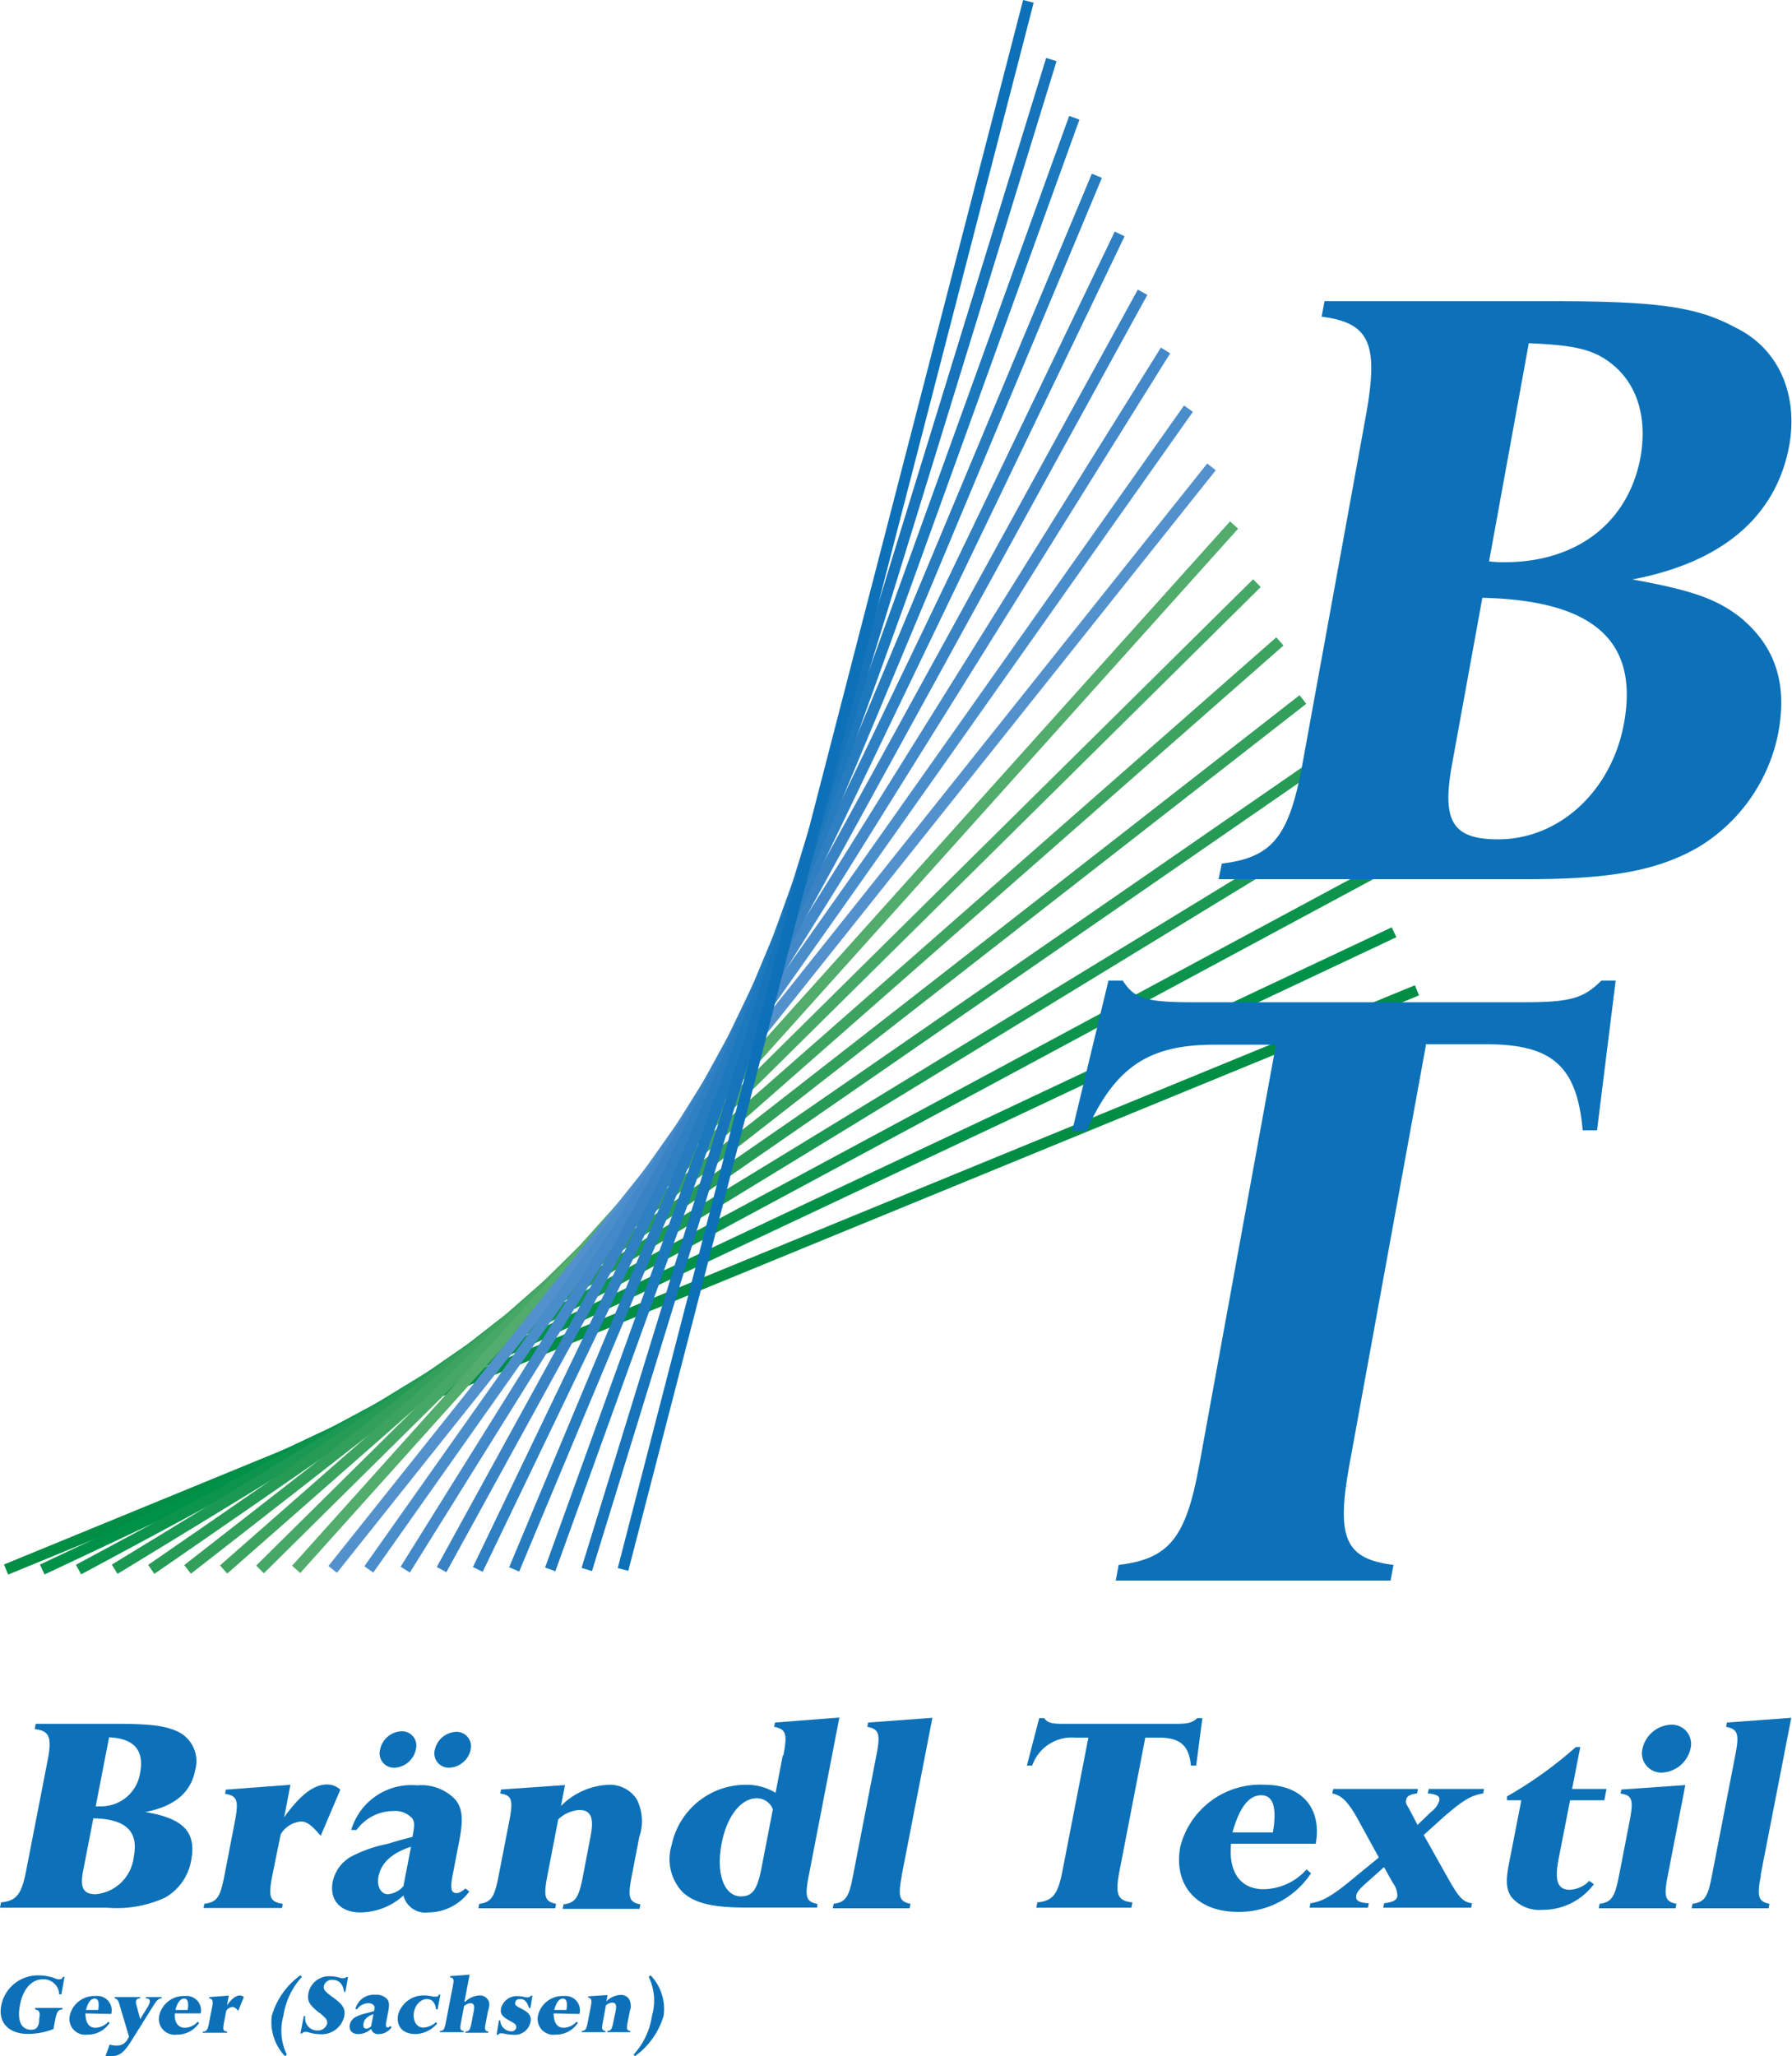 <svg xmlns="http://www.w3.org/2000/svg" viewBox="0 0 125 143.36"><defs><style>.cls-1{fill:#008d44;}.cls-2{fill:#009149;}.cls-3{fill:#0c944c;}.cls-4{fill:#1b9851;}.cls-5{fill:#269b56;}.cls-6{fill:#329f5b;}.cls-7{fill:#3da460;}.cls-8{fill:#46a866;}.cls-9{fill:#52ac6b;}.cls-10{fill:#5391cd;}.cls-11{fill:#4a8dcb;}.cls-12{fill:#4388c8;}.cls-13{fill:#3983c5;}.cls-14{fill:#2f80c2;}.cls-15{fill:#267cbf;}.cls-16{fill:#1c79bd;}.cls-17{fill:#1774ba;}.cls-18{fill:#0c71b8;}</style></defs><title>Element 21</title><g id="Ebene_2" data-name="Ebene 2"><g id="Ebene_1-2" data-name="Ebene 1"><rect class="cls-1" x="-3.56" y="88.86" width="106.38" height="0.76" transform="translate(-30.16 25.52) rotate(-22.31)"/><rect class="cls-2" x="-2.02" y="86.83" width="104.24" height="0.76" transform="translate(-32.4 29.68) rotate(-25.23)"/><rect class="cls-3" x="-0.62" y="84.8" width="102.38" height="0.76" transform="translate(-34.32 34.12) rotate(-28.27)"/><rect class="cls-4" x="0.63" y="82.77" width="100.82" height="0.76" transform="translate(-35.85 38.76) rotate(-31.39)"/><rect class="cls-5" x="1.72" y="80.75" width="99.57" height="0.76" transform="translate(-36.98 43.65) rotate(-34.64)"/><rect class="cls-6" x="2.65" y="78.72" width="98.65" height="0.76" transform="translate(-37.64 48.67) rotate(-37.94)"/><rect class="cls-7" x="3.41" y="76.69" width="98.06" height="0.76" transform="translate(-37.82 53.77) rotate(-41.29)"/><rect class="cls-8" x="4.01" y="74.66" width="97.8" height="0.76" transform="translate(-37.48 58.89) rotate(-44.68)"/><rect class="cls-9" x="4.43" y="72.63" width="97.89" height="0.76" transform="translate(-36.61 63.92) rotate(-48.06)"/><rect class="cls-10" x="4.69" y="70.61" width="98.32" height="0.76" transform="translate(-35.22 68.83) rotate(-51.43)"/><rect class="cls-11" x="4.77" y="68.58" width="99.09" height="0.76" transform="translate(-33.35 73.53) rotate(-54.76)"/><rect class="cls-12" x="4.69" y="66.55" width="100.19" height="0.76" transform="translate(-31 77.99) rotate(-58.04)"/><rect class="cls-13" x="4.45" y="64.52" width="101.6" height="0.76" transform="translate(-28.23 82.1) rotate(-61.23)"/><rect class="cls-14" x="4.06" y="62.49" width="103.32" height="0.76" transform="translate(-25.09 85.84) rotate(-64.32)"/><rect class="cls-15" x="3.52" y="60.47" width="105.33" height="0.76" transform="translate(-21.63 89.19) rotate(-67.3)"/><rect class="cls-16" x="2.85" y="58.44" width="107.61" height="0.76" transform="translate(-17.91 92.12) rotate(-70.14)"/><rect class="cls-17" x="2.05" y="56.41" width="110.15" height="0.76" transform="translate(-13.95 94.68) rotate(-72.89)"/><rect class="cls-18" x="1.13" y="54.38" width="112.93" height="0.76" transform="translate(-9.84 96.81) rotate(-75.5)"/><path class="cls-18" d="M99.43,72.81h4.29c4.59,0,6.29,1.56,6.68,6h1l1.3-10.44h-1c-1.26,1.27-2.21,1.51-5.47,1.51h-23c-3.26,0-4.12-.24-4.91-1.51h-1L74.79,78.84h1c2-4.47,4.36-6,8.89-6H89l-5.35,29.33c-.93,5.07-2.1,6.52-5.62,6.94l-.2,1.09H97l.2-1.09c-3.37-.42-4-1.87-3.08-6.94l5.35-29.33Z"/><path class="cls-18" d="M103.4,41.68c7.76.18,10.93,3,9.88,8.75-.86,4.71-4.5,8.09-8.78,8.09-3.2,0-3.94-1.27-3.21-5.25l2.11-11.59Zm3.24-17.75c2.88.12,4.16.37,5.3,1.09,2.16,1.39,3,3.86,2.5,6.82-.84,4.59-4.43,7.36-9.5,7.36a7.93,7.93,0,0,1-1.07-.06l2.77-15.21ZM92.39,21l-.2,1.08c3.36.43,4,1.87,3.08,6.94L90.85,53.27c-.93,5.07-2.1,6.52-5.62,6.94L85,61.3h21.48c5.92,0,9.17-.61,12-2.24a12,12,0,0,0,5.57-8c.63-3.44-.23-6-2.64-8-1.69-1.33-3.51-1.93-7.54-2.66,6.32-1.21,10-4.4,10.93-9.29.66-3.63-.75-6.82-3.74-8.27C118.4,21.4,115.68,21,108.26,21Z"/><path class="cls-18" d="M6.68,125.94a1.38,1.38,0,0,0,.26,0,2.74,2.74,0,0,0,2.83-2.31c.31-1.59-.41-2.42-2.16-2.5l-.93,4.79Zm-.88,4.49c-.23,1.19,0,1.64.88,1.64a2.94,2.94,0,0,0,2.65-2.6c.35-1.78-.54-2.65-2.82-2.69l-.71,3.65ZM8,120.19c2.48,0,3.44.12,4.36.52a2.29,2.29,0,0,1,1.26,2.69c-.3,1.58-1.43,2.54-3.49,2.94,2.68.44,3.59,1.4,3.2,3.4a3.71,3.71,0,0,1-1.84,2.58,8.08,8.08,0,0,1-4,.69H0l.07-.37c1.08-.11,1.43-.55,1.75-2.19l1.5-7.7c.32-1.63.13-2.08-.9-2.19l.07-.37Z"/><path class="cls-18" d="M22.37,128c-.58-.69-.95-1-1.37-1a1.84,1.84,0,0,0-1.42.89L19,130.74c-.3,1.54-.19,1.86.73,2l-.06.29H14.2l.05-.29c.89-.12,1.11-.44,1.41-2l.71-3.67c.3-1.53.19-1.86-.67-2l.05-.29,4.51-.34-.44,2.27c1.13-1.58,2.07-2.29,3-2.29a1.36,1.36,0,0,1,.92.36L22.37,128Z"/><path class="cls-18" d="M32.83,122a1.6,1.6,0,0,1-1.5,1.25,1,1,0,0,1-1-1.25,1.59,1.59,0,0,1,1.49-1.25,1,1,0,0,1,1,1.25ZM29,122a1.59,1.59,0,0,1-1.49,1.25,1,1,0,0,1-1-1.25A1.59,1.59,0,0,1,28,120.71,1,1,0,0,1,29,122Zm-.33,6.76c-1.34.44-2.08,1.12-2.27,2.08-.13.69.17,1.23.67,1.23a1.61,1.61,0,0,0,1.07-.56l.53-2.75Zm4.08,3.1a3.56,3.56,0,0,1-2.86,1.48,1.58,1.58,0,0,1-1.75-1.18,4.52,4.52,0,0,1-3,1.18c-1.4,0-2.18-.87-1.93-2.14a2.61,2.61,0,0,1,1.28-1.75,9.15,9.15,0,0,1,2.5-.88l.91-.27.87-.23c.15-.77.16-1,0-1.27a1.6,1.6,0,0,0-1.34-.53,3.19,3.19,0,0,0-2.56,1.32H24.5a4.37,4.37,0,0,1,4.6-3.11,3.26,3.26,0,0,1,2.67,1c.49.61.56,1.36.26,2.9l-.46,2.38c-.17.89-.11,1.23.26,1.23.19,0,.34-.08.64-.32l.26.21Z"/><path class="cls-18" d="M38.19,130.74c-.3,1.52-.19,1.84.6,2l-.06.31H33.37l.06-.31c.85-.12,1.06-.44,1.36-2l.74-3.8c.28-1.46.17-1.77-.63-1.89l.05-.28,4.46-.31-.28,1.46a4.94,4.94,0,0,1,3.36-1.48,2.23,2.23,0,0,1,1.92,1,3.38,3.38,0,0,1,.18,2.65l-.52,2.69c-.3,1.52-.19,1.84.6,2l-.06.31H39.25l.06-.31c.83-.12,1.06-.44,1.36-2L41.2,128c.25-1.28,0-1.8-.78-1.8a2.34,2.34,0,0,0-1.48.65l-.75,3.88Z"/><path class="cls-18" d="M53.91,126.15a1.19,1.19,0,0,0-1.12-.77c-1.11,0-2.08,1.25-2.45,3.13-.41,2.12.16,3.71,1.35,3.71.79,0,1.13-.46,1.42-1.94l.8-4.13Zm.73-3.75c.3-1.51.19-1.84-.64-2l.06-.3,4.49-.35-2.13,11c-.3,1.52-.19,1.84.6,2L57,133H52c-2.31,0-3.56-.31-4.39-1.08a3.35,3.35,0,0,1-.76-3.28A5.28,5.28,0,0,1,52,124.44a3.88,3.88,0,0,1,2.1.56l.5-2.6Z"/><path class="cls-18" d="M62.91,130.74c-.29,1.52-.18,1.84.6,2l-.06.31H58.09l.06-.31c.83-.12,1.07-.44,1.36-2l1.62-8.34c.3-1.51.19-1.84-.63-2l.06-.3,4.48-.33-2.13,10.93Z"/><path class="cls-18" d="M78.09,130.45c-.32,1.64-.14,2.08.9,2.19l-.07.37H72.29l.07-.37c1.08-.11,1.43-.55,1.75-2.19l1.81-9.3H75a2.93,2.93,0,0,0-3,1.95h-.37l.86-3.31h.34c.25.33.5.4,1.36.4H82c.87,0,1.15-.07,1.52-.4h.35l-.43,3.31h-.37c-.13-1.41-.76-1.95-2.25-1.95h-.93l-1.8,9.3Z"/><path class="cls-18" d="M88.79,127.76c.3-1.8,0-2.59-.82-2.59s-1.5.79-2,2.59Zm-2.92.79c-.19,2,.67,3.17,2.27,3.17a4.09,4.09,0,0,0,3-1.38l.31.27a6,6,0,0,1-5.12,2.69c-2.86,0-4.49-1.87-4-4.54a5.75,5.75,0,0,1,5.89-4.32c2.57,0,4,1.61,3.56,4.11Z"/><path class="cls-18" d="M101.08,131.09c.71,1.25,1,1.53,1.6,1.61l-.06.31H96.49l.06-.31c.62-.08.87-.21.92-.48a1.48,1.48,0,0,0-.3-.92l-.63-1.12-1.23,1.1c-.48.42-.66.65-.7.86-.07.37.15.52.87.56l-.06.31H91.35l.06-.31c.87-.13,1.54-.52,3.17-1.88l1.6-1.31-1.56-2.84c-.58-1-1-1.48-1.69-1.63l.07-.31h5.91l-.06.31c-.51.07-.71.19-.76.44s0,.29.22.67l.57,1.09.93-.9a1.61,1.61,0,0,0,.59-.79c.06-.3-.12-.44-.8-.51l.06-.31h3.86l-.06.31c-.87.15-1.42.48-2.81,1.69l-1.34,1.21,1.77,3.15Z"/><path class="cls-18" d="M111.92,125.52h-2.4l-.8,4.09c-.3,1.53-.07,2.15.79,2.15a2.05,2.05,0,0,0,1.35-.62l.32.23a4.44,4.44,0,0,1-3.59,1.79,2.55,2.55,0,0,1-2.15-.88c-.37-.5-.42-1.12-.19-2.31l.87-4.45h-1l0-.27a28.38,28.38,0,0,0,4.8-3.44h.31l-.57,2.92h2.4l-.15.79Z"/><path class="cls-18" d="M117.92,121.92a2.14,2.14,0,0,1-2,1.67,1.35,1.35,0,0,1-1.35-1.67,2.14,2.14,0,0,1,2-1.67,1.34,1.34,0,0,1,1.35,1.67Zm-1.58,8.82c-.3,1.52-.19,1.84.6,2l-.06.31h-5.36l.06-.31c.83-.12,1.06-.44,1.36-2l.74-3.8c.28-1.46.17-1.77-.64-1.89l.06-.28,4.46-.31-1.22,6.28Z"/><path class="cls-18" d="M122.83,130.74c-.29,1.52-.18,1.84.6,2l-.06.31H118l.06-.31c.83-.12,1.07-.44,1.36-2l1.62-8.34c.3-1.51.19-1.84-.64-2l.06-.3,4.49-.33-2.13,10.93Z"/><path class="cls-18" d="M4.24,139.05H4.13A1.09,1.09,0,0,0,3,138c-.79,0-1.38.66-1.6,1.76s.06,1.76.77,1.76c.33,0,.49-.15.56-.55l0-.19c.1-.5,0-.63-.28-.67l0-.11h1.9l0,.11c-.29,0-.39.17-.49.67l-.13.69a4.9,4.9,0,0,1-1.77.34c-1.36,0-2.11-.8-1.87-2a2.6,2.6,0,0,1,2.62-2.08A3.29,3.29,0,0,1,4,138l.16,0c.1,0,.15,0,.23-.17h.11l-.22,1.23Z"/><path class="cls-18" d="M6.85,140.14c.09-.55,0-.79-.25-.79s-.46.24-.6.79Zm-.89.24c0,.59.21,1,.69,1a1.22,1.22,0,0,0,.9-.42l.1.08a1.82,1.82,0,0,1-1.56.82,1.1,1.1,0,0,1-1.21-1.38,1.75,1.75,0,0,1,1.79-1.31,1,1,0,0,1,1.09,1.25Z"/><path class="cls-18" d="M7.64,142.55a1.72,1.72,0,0,0,.52.07.8.8,0,0,0,.75-.46L9,142l-.65-2.18c-.09-.35-.17-.44-.35-.49l0-.09H9.78l0,.09c-.17,0-.27.06-.29.18a.45.45,0,0,0,0,.19l.29,1.08.49-.8a1.2,1.2,0,0,0,.18-.39c0-.16,0-.24-.28-.26v-.09h1.11l0,.09c-.22,0-.33.13-.55.46l-1.59,2.54c-.54.85-.84,1.05-1.55,1.05H7.35l.29-.81Z"/><path class="cls-18" d="M13.09,140.14c.09-.55,0-.79-.25-.79s-.46.24-.6.79Zm-.89.24c-.06.59.21,1,.69,1a1.22,1.22,0,0,0,.9-.42l.1.08a1.82,1.82,0,0,1-1.56.82,1.1,1.1,0,0,1-1.21-1.38,1.75,1.75,0,0,1,1.79-1.31A1,1,0,0,1,14,140.38Z"/><path class="cls-18" d="M16.63,140.22c-.17-.21-.29-.29-.42-.29a.57.57,0,0,0-.43.27l-.16.84c-.09.47-.06.57.22.61l0,.08H14.15v-.08c.27,0,.34-.14.43-.61l.22-1.11c.09-.47,0-.57-.21-.6l0-.09,1.37-.1-.13.68c.34-.47.63-.69.9-.69a.42.42,0,0,1,.28.11l-.41,1Z"/><path class="cls-18" d="M21.06,137.83a5.14,5.14,0,0,0-1.29,2.71,3.85,3.85,0,0,0,.24,2.72l-.13.1a3.44,3.44,0,0,1-.92-2.82,5.28,5.28,0,0,1,2-2.82l.09.11Z"/><path class="cls-18" d="M24.07,138.88H24c-.08-.56-.35-.84-.82-.84a.57.57,0,0,0-.59.43.43.43,0,0,0,.16.41,3.49,3.49,0,0,0,.49.39c.7.51.87.81.77,1.32a1.61,1.61,0,0,1-1.69,1.24,2.89,2.89,0,0,1-.89-.16l-.16,0a.24.24,0,0,0-.2.11h-.11l.23-1.21h.11a.84.84,0,0,0,.85,1,.66.66,0,0,0,.67-.48.46.46,0,0,0-.14-.4,3,3,0,0,0-.47-.4c-.66-.53-.8-.81-.69-1.35a1.46,1.46,0,0,1,1.5-1.15,2.47,2.47,0,0,1,.77.13.58.58,0,0,0,.19,0,.26.26,0,0,0,.19-.08h.11l-.18,1Z"/><path class="cls-18" d="M26.05,140.43c-.4.14-.63.34-.69.63s.05.38.21.38a.51.51,0,0,0,.32-.17l.16-.84Zm1.25.94a1.09,1.09,0,0,1-.87.45.48.48,0,0,1-.54-.36,1.32,1.32,0,0,1-.9.36c-.43,0-.66-.26-.59-.65a.8.8,0,0,1,.39-.53,2.87,2.87,0,0,1,.76-.27l.28-.08.26-.07c.05-.23.05-.3,0-.38a.47.47,0,0,0-.4-.17,1,1,0,0,0-.78.41h-.12a1.33,1.33,0,0,1,1.4-1,1,1,0,0,1,.81.3c.15.18.17.41.08.88l-.14.72c-.05.27,0,.38.08.38s.1,0,.19-.1l.09.06Z"/><path class="cls-18" d="M30.53,140.1h-.11c-.06-.47-.28-.72-.65-.72s-.78.34-.89.89.14,1.1.65,1.1a1.46,1.46,0,0,0,.89-.38l.07.1a2.07,2.07,0,0,1-1.5.73c-.89,0-1.37-.53-1.22-1.34a1.83,1.83,0,0,1,1.85-1.35,2.84,2.84,0,0,1,.6.08l.19,0c.09,0,.14,0,.21-.14h.1l-.19,1Z"/><path class="cls-18" d="M32.44,139.58a1.51,1.51,0,0,1,1-.45.65.65,0,0,1,.59.29c.13.18.14.4,0,.84l-.15.78c-.09.47-.06.57.18.6v.09H32.47v-.09c.26,0,.33-.13.42-.6l.16-.84c.07-.37,0-.53-.24-.53a.73.73,0,0,0-.44.2L32.16,141c-.09.47-.06.57.18.6l0,.09H30.69l0-.09c.26,0,.32-.13.41-.6l.49-2.53c.09-.46.06-.56-.19-.6l0-.09,1.36-.1-.36,1.86Z"/><path class="cls-18" d="M37,140h-.1c-.12-.42-.32-.62-.59-.62s-.34.09-.37.24,0,.21.35.39.47.27.57.38A.63.63,0,0,1,37,141a1.12,1.12,0,0,1-1.2.87,3.53,3.53,0,0,1-.72-.1l-.16,0a.2.2,0,0,0-.17.1h-.11l.16-1h.1a.76.76,0,0,0,.16.46.83.83,0,0,0,.59.3.34.34,0,0,0,.36-.25c0-.17,0-.24-.37-.44-.62-.33-.76-.53-.69-.91a1.13,1.13,0,0,1,1.22-.85,1.81,1.81,0,0,1,.5.08l.15,0a.21.21,0,0,0,.21-.12h.11L37,140Z"/><path class="cls-18" d="M39.51,140.14c.09-.55,0-.79-.25-.79s-.45.24-.6.79Zm-.89.24c0,.59.21,1,.69,1a1.22,1.22,0,0,0,.9-.42l.1.08a1.82,1.82,0,0,1-1.56.82,1.1,1.1,0,0,1-1.21-1.38,1.75,1.75,0,0,1,1.79-1.31,1,1,0,0,1,1.09,1.25Z"/><path class="cls-18" d="M42.05,141c-.09.47-.06.57.18.6v.09H40.58l0-.09c.26,0,.33-.13.42-.6l.22-1.15c.09-.45,0-.54-.19-.57l0-.09,1.35-.09-.08.44a1.48,1.48,0,0,1,1-.45.67.67,0,0,1,.58.29,1,1,0,0,1,.06.81l-.16.81c-.09.47-.06.57.18.6l0,.09H42.37l0-.09c.25,0,.32-.13.41-.6l.17-.82c.07-.4,0-.55-.24-.55a.7.7,0,0,0-.45.2L42.05,141Z"/><path class="cls-18" d="M44.19,143.26a5.1,5.1,0,0,0,1.29-2.72,3.82,3.82,0,0,0-.23-2.71l.13-.11a3.4,3.4,0,0,1,.91,2.82,5.28,5.28,0,0,1-2,2.82l-.09-.1Z"/></g></g></svg>